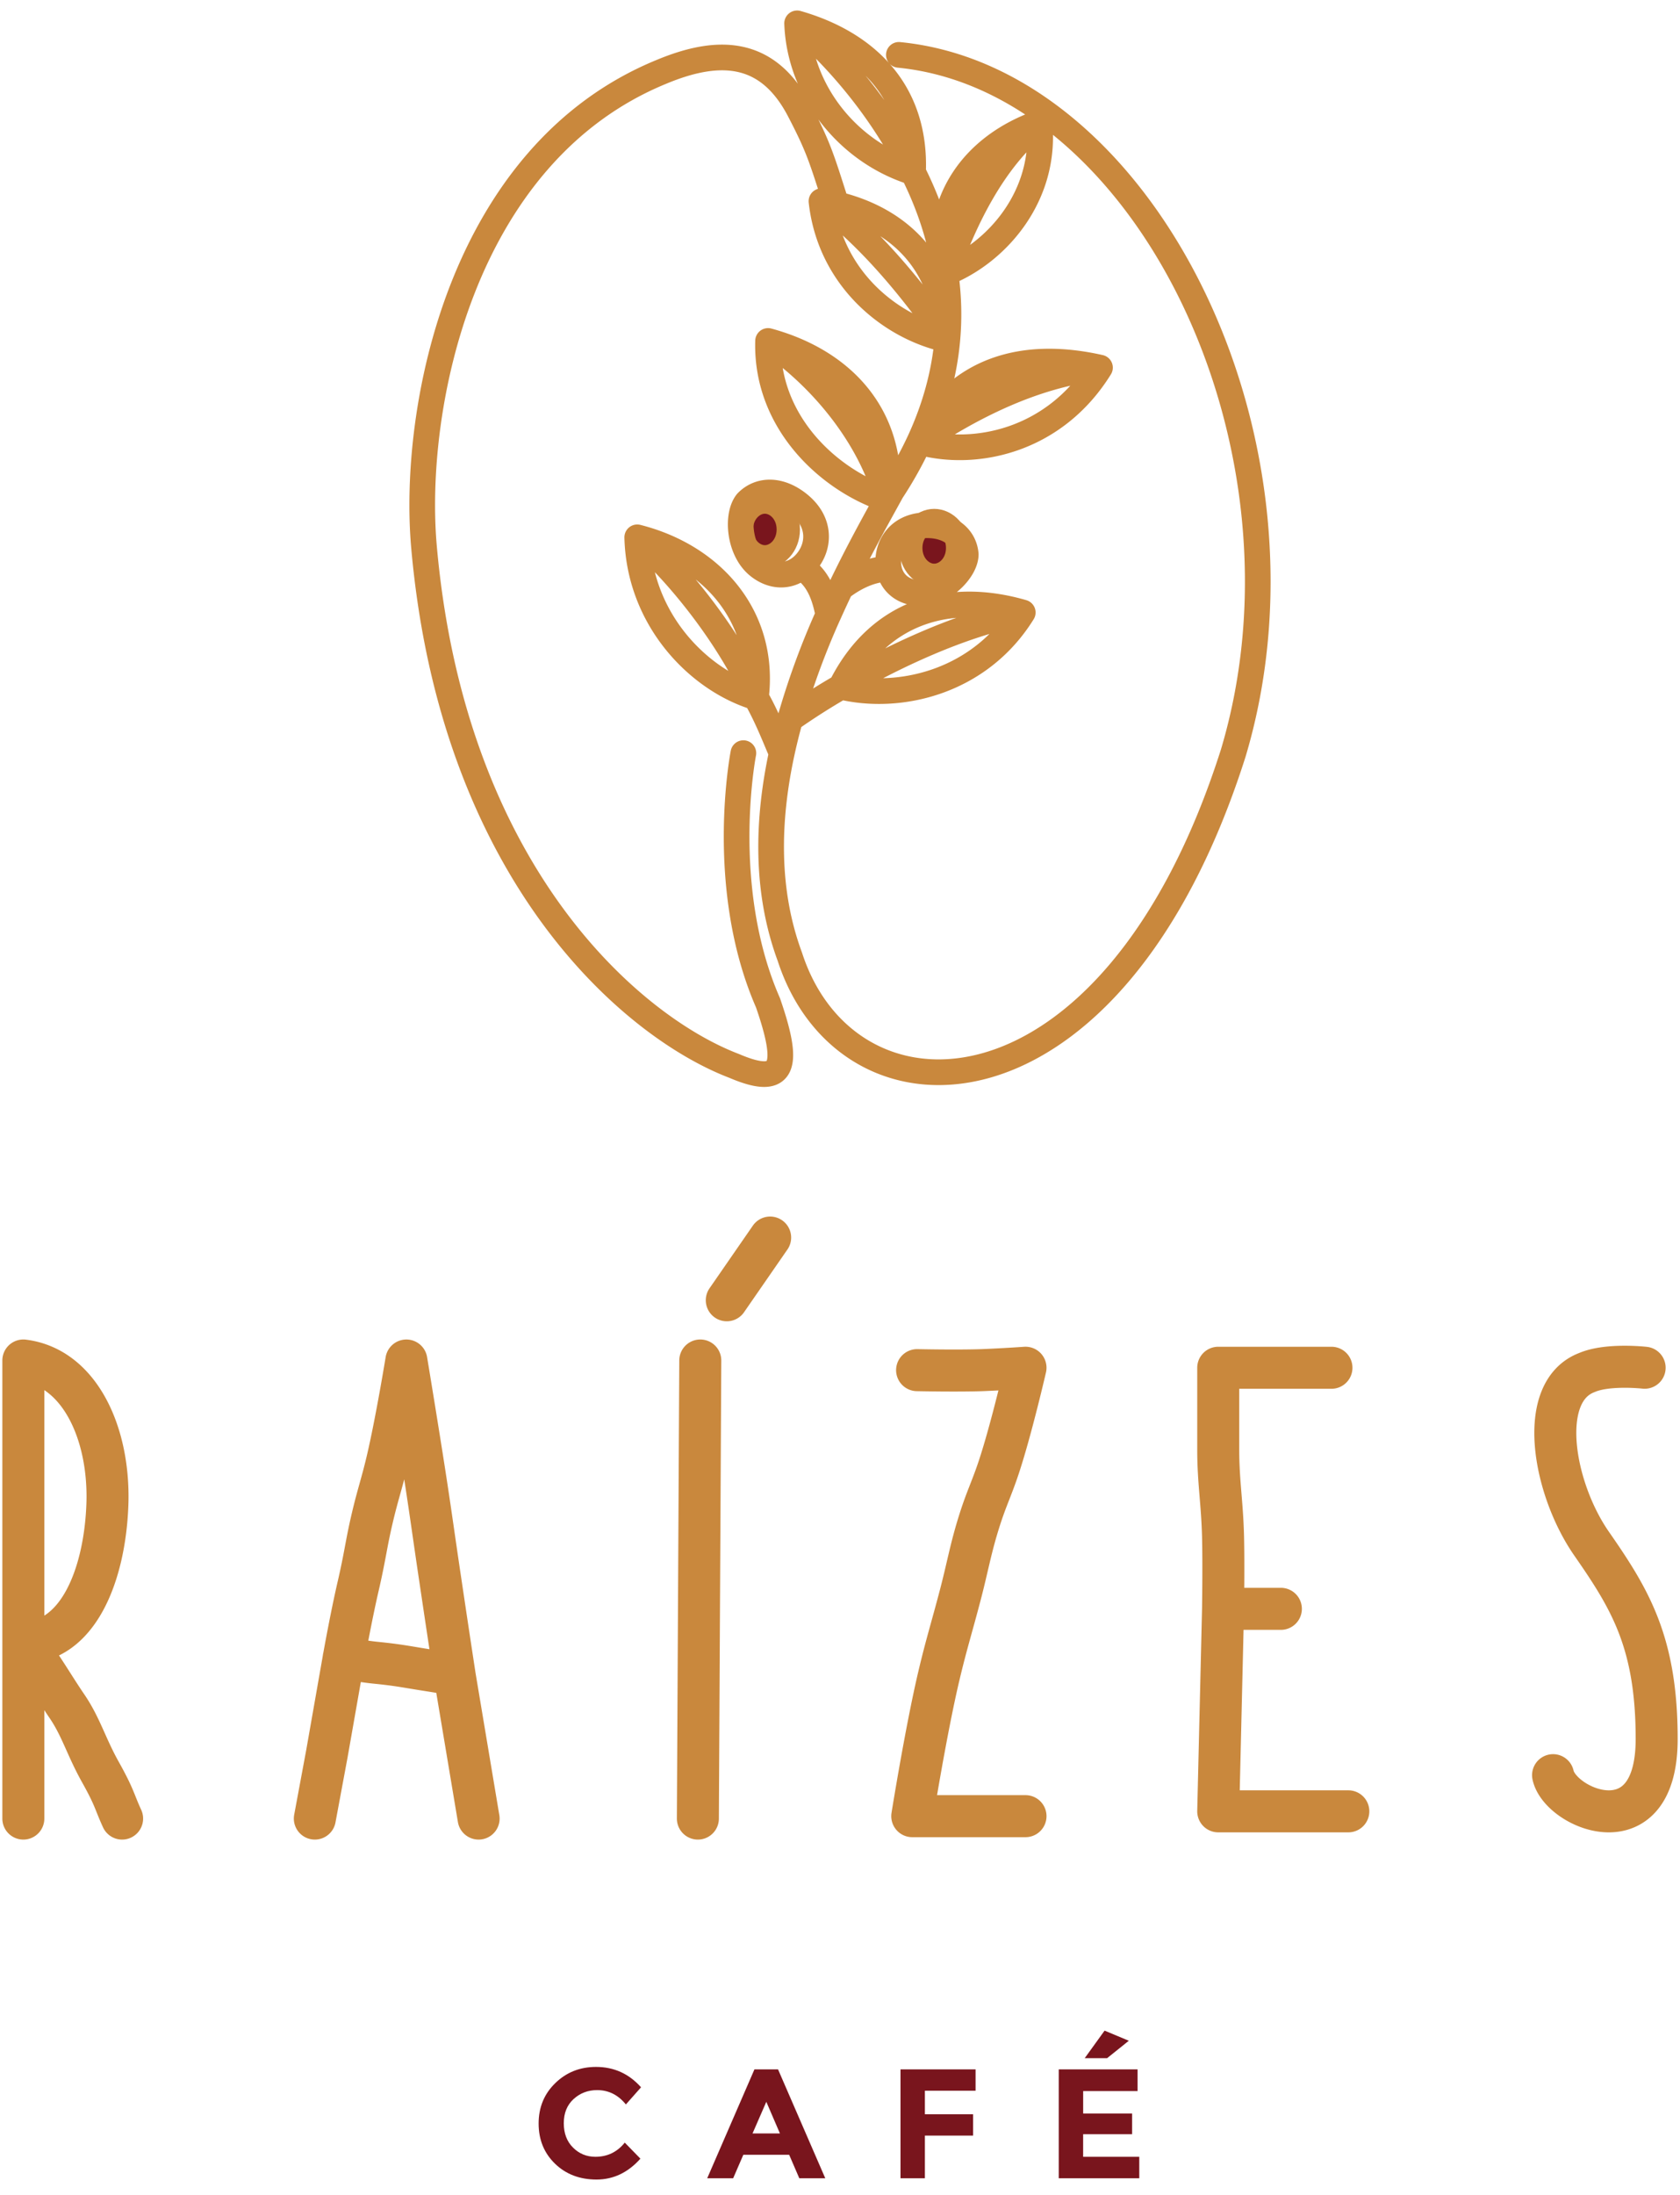 <svg xmlns="http://www.w3.org/2000/svg" width="72" height="94" fill="none" viewBox="0 0 72 94">
  <path fill="#79151D" stroke="#C9883D" d="M32.78 23.848c.506 0 1.004-.474 1.004-1.174s-.498-1.173-1.005-1.173c-.506 0-1.004.474-1.004 1.173 0 .7.498 1.174 1.005 1.174Zm7.258.792c.506 0 1.004-.474 1.004-1.173 0-.7-.498-1.174-1.004-1.174s-1.005.474-1.005 1.174.499 1.174 1.005 1.174Z"/>
  <path stroke="#C9883D" stroke-linecap="round" stroke-linejoin="round" stroke-width="1.1" d="M34.163 1c1.682 1.461 3.573 3.593 4.967 6.378M34.162 1c.104 2.907 2.181 5.503 4.968 6.378M34.162 1c2.908.83 5.11 2.863 4.968 6.378m-.607-5.028c10.591 1.038 18.275 16.717 14.33 29.904-5.192 16.301-16.51 16.405-19.002 8.721-1.05-2.837-.964-5.865-.348-8.721m0 0c-.257-.575-.587-1.469-1.106-2.389m1.106 2.389c.106-.49.227-.976.361-1.454m-1.467-.935c-.934-2.18-3-5.024-5.087-6.853m5.087 6.853c-2.44-.739-4.998-3.31-5.087-6.853m5.087 6.853c.416-3.426-1.838-6.03-5.087-6.853m12.085-4.088c2.243-1.518 4.943-2.868 7.747-3.18m-7.747 3.18c2.347.662 5.774 0 7.747-3.18m-7.747 3.18c1.592-3.176 4.528-3.907 7.747-3.18m-7.747 3.18a16.685 16.685 0 0 1-1.183 2.116l-.19.345m1.373-2.46c.702-1.512 1.08-2.977 1.205-4.38m3.946-9.288c-1.973 1.558-3.219 4.153-4.026 6.438m4.026-6.438c.323 3.127-1.825 5.57-4.026 6.438m4.026-6.438c-2.804.996-4.525 3.323-4.026 6.438m0 0c.133.916.168 1.868.08 2.85m-.08-2.85c-.224-1.547-.727-2.994-1.39-4.317m-6.213 7.224c2.303 1.56 4.38 4.102 5.105 6.783m-5.105-6.783c-.104 3.53 2.679 6 5.105 6.783m-5.105-6.783c3.234.88 5.402 3.242 5.105 6.783m0 0c-.528.96-1.255 2.264-1.99 3.797m-.826-16.565c2.13 1.567 4.082 4.007 5.394 5.928m-5.394-5.928c.372 3.357 3.017 5.424 5.394 5.928m-5.394-5.928c3.151.516 5.327 2.543 5.394 5.928m-4.569 10.637c.347-.273 1.152-.82 2.066-.82m-2.066.82c-.177.369-.354.752-.53 1.146m2.596-1.966c.126.63.643 1.039 1.361 1.039.975 0 1.931-1 1.931-1.661-.062-.728-.686-1.246-1.66-1.246-1.102 0-1.662.755-1.662 1.557 0 .109.01.213.03.311ZM35.5 26.328c-.101-.466-.3-1.55-1.162-2.037m1.162 2.037a32.945 32.945 0 0 0-1.637 4.472m.475-6.51c-.539.441-1.252.428-1.853-.066-.816-.67-.93-2.164-.475-2.718.553-.566 1.431-.57 2.247.1.922.756.872 1.773.32 2.445a1.75 1.75 0 0 1-.239.24Zm-2.479 7.964s-1.124 5.71 1.056 10.694c.935 2.7.727 3.634-1.453 2.7-4.361-1.661-12.045-8.203-13.29-22.22-.527-5.919 1.557-16.821 10.175-20.351 2.492-1.039 4.569-.935 5.918 1.661.81 1.557.934 1.994 1.558 3.946M33.864 30.8a28.79 28.79 0 0 1 2.18-1.39m7.788-3.179c-2.725.522-5.677 1.951-7.787 3.179m7.787-3.179c-1.869 3.011-5.309 3.775-7.787 3.179m7.787-3.179c-3.219-.934-6.195.002-7.787 3.179"/>
  <path fill="#79151D" d="M25.516 92.367c.514 0 .934-.202 1.26-.607l.67.687c-.531.596-1.158.894-1.88.894-.72 0-1.315-.227-1.782-.68-.467-.454-.7-1.027-.7-1.719 0-.691.237-1.268.713-1.73.476-.463 1.058-.694 1.746-.694.769 0 1.412.29 1.93.873l-.65.734c-.33-.409-.741-.614-1.233-.614-.393 0-.73.129-1.009.384-.279.256-.419.6-.419 1.034 0 .434.132.782.396 1.044.264.263.583.394.958.394Zm7.326-2.355-.59 1.354h1.173l-.583-1.354Zm1.414 3.275-.435-1.007h-1.964l-.436 1.007h-1.112l2.024-4.663h1.012l2.024 4.663h-1.113Zm7.554-4.663v.914h-2.172v1.008h2.065v.914h-2.065v1.828h-1.045v-4.664h3.217Zm5.637-.48h-.96l.852-1.18 1.039.433-.931.747Zm1.306.48v.928h-2.332v.96h2.098v.888H46.42v.967h2.406v.92h-3.451v-4.663h3.377Z"/>
  <path stroke="#C9883D" stroke-linecap="round" stroke-linejoin="round" stroke-width="1.8" d="M39.304 58.678s1.7.037 2.788 0a65.343 65.343 0 0 0 1.858-.103s-.6 2.607-1.136 4.233c-.295.897-.54 1.372-.826 2.272-.391 1.23-.5 1.951-.826 3.2-.358 1.372-.603 2.13-.929 3.51-.547 2.317-1.136 5.989-1.136 5.989h4.853m13.835-.207H52.21l.206-8.672m0 0h2.478m-2.478 0s.03-1.888 0-3.098c-.037-1.453-.206-2.346-.206-3.716v-3.51h4.852m9.498 17.448c.31 1.445 4.44 3.2 4.44-1.55 0-4.129-1.136-5.987-2.787-8.362-1.652-2.374-2.375-6.504-.207-7.33.89-.387 2.478-.207 2.478-.207M1 77.882v-7.537m0 0v-12.08c2.456.307 3.717 3.201 3.601 6.195-.115 2.994-1.258 5.885-3.601 5.885Zm0 0c.665.772 1.239 1.803 1.858 2.709.62.905.826 1.73 1.446 2.838.62 1.107.592 1.258.929 1.99m8.26 0 .516-2.773.723-4.108m0 0s.31-1.746.62-3.081c.309-1.335.343-1.823.619-2.979.22-.928.4-1.434.619-2.362.395-1.67.826-4.313.826-4.313s.518 3.127.826 5.135c.252 1.643.374 2.567.62 4.21.239 1.605.374 2.505.619 4.109M14.73 71s.815.154 1.343.206c1.032.103 1.323.176 2.168.308 1.136.179.755.126 1.239.206m0 0 1.032 6.162m9.397 0 .103-19.617m1.136-2.58L33.006 53"/>
</svg>
